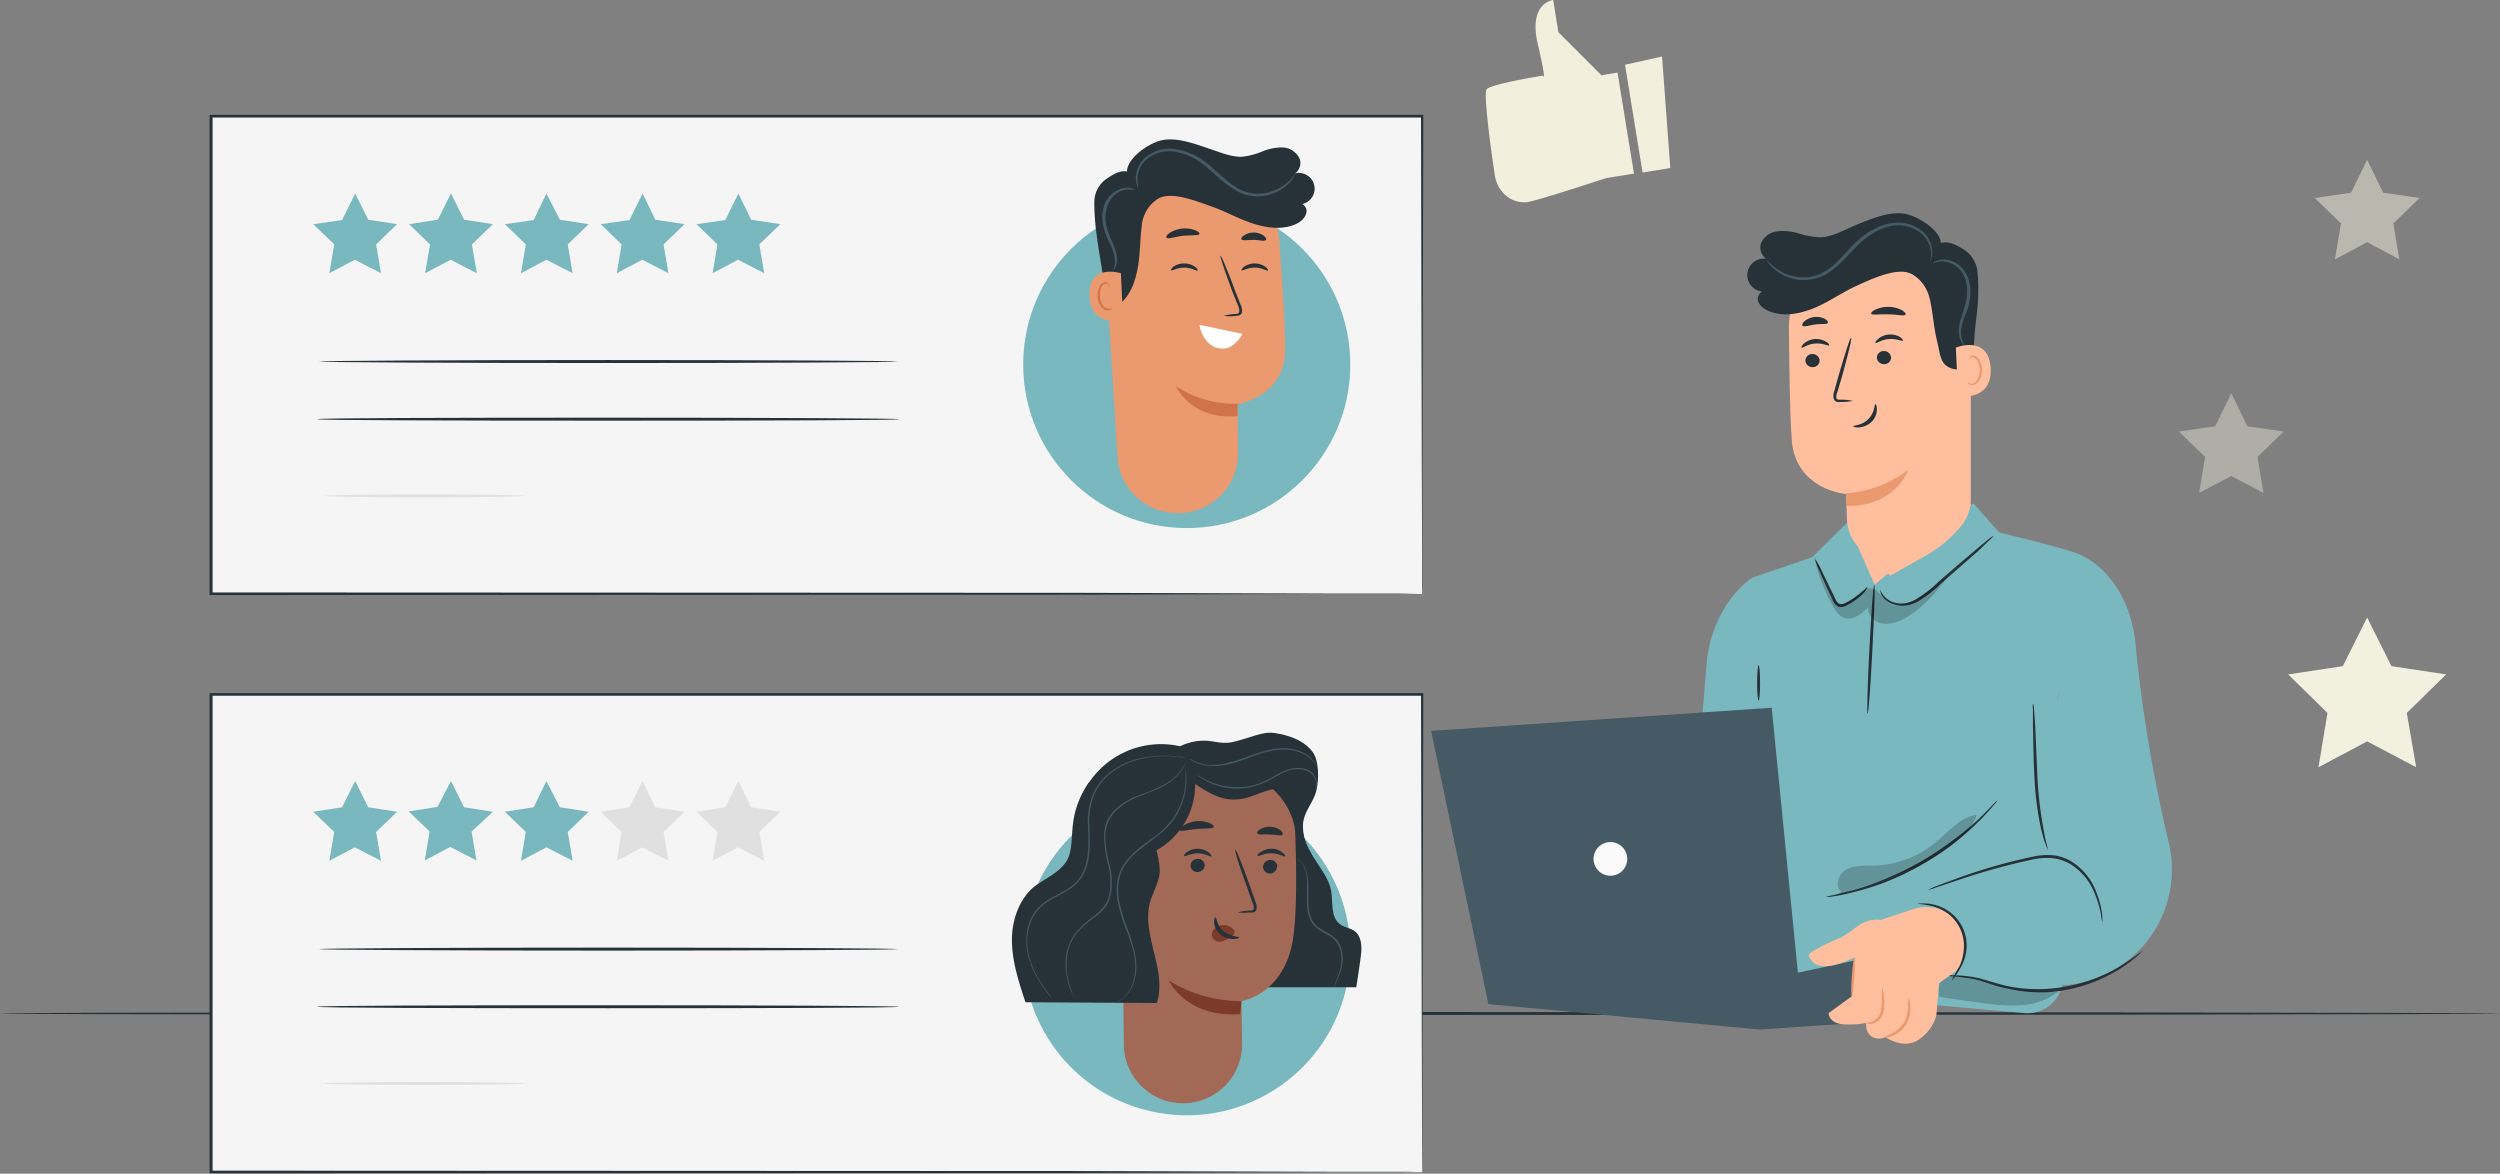 <svg xmlns="http://www.w3.org/2000/svg" width="668" height="313.6"><rect width="100%" height="100%" fill="#808080" stroke="none"/><defs><style>.c{fill:#f2efdc}.e{fill:#263238}.f{fill:#f5f5f5}.g{fill:#7ab8bf}.h{fill:#e0e0e0}.i{fill:#eb996e}.j{fill:#d1734a}.k{fill:#455a64}.n{fill:#7c3b29}.o{fill:#ffbe9d}.p{opacity:.2}</style></defs><g><g><path d="M632.5 165L639 178l14.6 2.2-10.5 10.3 2.5 14.5-13.1-6.9-13 6.9 2.4-14.5-10.5-10.3L626 178z" fill="#f2f1df"/><path d="M632.5 42.7l4.3 8.8 9.7 1.4-7 6.8 1.6 9.6-8.6-4.6-8.6 4.6 1.6-9.6-7-6.8 9.7-1.4z" opacity=".5" fill="#f2f1df"/><path class="c" d="M432.2 19.4l-4.3.7-11.5-11.5L415 0s-6.7.7-4.1 11.8 1.3 8.4 1.3 8.4-14.1 2.3-15 3.7c-.8 1 1 15.1 2.2 22.8.5 3.8 3.4 7 7.1 7.3a6.3 6.3 0 001.6 0c3.5-.6 21-6.4 21-6.4l7.5-1.2z"/><g><path class="c" d="M444.1 15.1l2.2 29.8-7.4 1.2-4.7-28.8z"/></g><path d="M596.2 105.1l4.3 8.8 9.7 1.4-7 6.8 1.6 9.6-8.6-4.5-8.6 4.5 1.6-9.6-7-6.8 9.7-1.4z" opacity=".4" fill="#f2f1df"/></g><g><path class="e" d="M668 270.8c0 .3-149.5.4-334 .4s-334-.1-334-.4 149.5-.4 334-.4 334 .2 334 .4z"/></g><g><g transform="translate(56 30.7)"><path class="f" d="M.4.4H324V128H.4z"/><path class="e" d="M324 128v-2.3-6.6l-.1-25.3-.2-93.4.3.3H.4L.8.5V128l-.4-.4 232 .1 67.3.2h22.7l-4.6.1h-18l-67.2.2-232.2.1H0v-.3V0h.4L324 0h.3v.3l-.2 93.5v31.8l-.1 2.3z"/><g><path class="e" d="M183.9 65.9c0 .2-34.7.4-77.4.4s-77.4-.2-77.4-.4 34.7-.4 77.4-.4 77.4.2 77.4.4z"/></g><g><path class="e" d="M184.3 81.3c0 .3-34.8.4-77.8.4s-77.8-.1-77.8-.4 34.8-.4 77.8-.4 77.8.2 77.8.4z"/></g><path class="g" d="M38.9 21l3.5 7 7.7 1.2-5.6 5.4 1.3 7.7-7-3.6-6.8 3.6 1.3-7.7-5.6-5.4 7.7-1.1zM64.5 21l3.5 7 7.7 1.2-5.6 5.4 1.3 7.7-7-3.6-6.8 3.6 1.3-7.7-5.6-5.4L61 28zM90 21l3.6 7 7.7 1.2-5.6 5.4 1.3 7.7-7-3.6-6.8 3.6 1.3-7.7-5.6-5.4 7.7-1.1zM115.7 21l3.4 7 7.8 1.2-5.6 5.4 1.3 7.7-7-3.6-6.8 3.6 1.3-7.7-5.6-5.4 7.7-1.1zM141.3 21l3.4 7 7.8 1.2-5.6 5.4 1.3 7.7-7-3.6-6.8 3.6 1.3-7.7-5.6-5.4 7.7-1.1z"/><g><path class="h" d="M84 101.8c0 .2-12 .4-26.7.4s-26.7-.2-26.7-.4 12-.4 26.7-.4 26.8.2 26.8.4z"/></g><circle class="g" cx="43.7" cy="43.7" r="43.7" transform="translate(217.4 23)"/><g><g><path class="i" d="M239.2 36.6l3.4 54.8a16 16 0 0016 15 16 16 0 0016.2-16.1l-.1-13s12.6-1.9 12.7-14.5c0-6-.7-18.1-1.6-29.3a24.2 24.2 0 00-24.1-22.2h-.6a23.3 23.3 0 00-21.9 25.3z"/><g><path class="j" d="M274.7 77.2a29.3 29.3 0 01-16.5-4.7s4 9.1 16.5 8z"/></g></g><g><g><g><path class="e" d="M282.8 41.6c-.2.2-1.6-.8-3.5-.8-2 0-3.4 1-3.6.7 0 0 .1-.5.8-1a5 5 0 012.8-.8 4.7 4.7 0 012.8.9c.6.4.8.9.7 1z"/></g><g><path class="e" d="M264 41.6c-.3.2-1.6-.8-3.6-.8-1.9 0-3.3 1-3.5.7-.1 0 .1-.5.7-1a5 5 0 012.9-.8 4.7 4.7 0 012.8.9c.6.4.8.9.7 1z"/></g><g><path class="e" d="M271 53.7a12.8 12.8 0 013.1-.5c.5 0 1-.2 1-.5a2.5 2.5 0 00-.2-1.5l-1.5-3.7c-2-5.4-3.5-9.8-3.3-9.9s2 4.2 4 9.6l1.5 3.8a2.9 2.9 0 01.2 1.9 1.2 1.2 0 01-.8.7 3.3 3.3 0 01-.8.1 12.5 12.5 0 01-3.2 0z"/></g></g><path class="e" d="M264.5 31.8c-.2.5-2.2.3-4.4.5-2.3.3-4.1 1-4.4.5-.2-.3.1-.8.9-1.3a7.7 7.7 0 016.7-.7c.8.3 1.2.7 1.2 1z"/><g><path class="e" d="M282.3 33.4c-.4.5-1.7 0-3.3 0-1.6 0-3 .3-3.3-.2-.1-.2.1-.6.7-1a4.7 4.7 0 015.3.1c.6.5.7 1 .6 1.1z"/></g></g><g><path class="e" d="M252.9 22.7a10 10 0 00-3.8 6.5v.3c-.5 3.5-.4 7.2-1 10.8s-1.7 7.2-4.3 9.7c-1.1 1-3 1.7-4 .5a3 3 0 01-.4-1.6c-.7-8.7-3-16.4-3-25.5a7.6 7.6 0 013.1-6.2c2-1.4 4.3-2.8 6.4-1.8s4.8 5 6.4 6.7"/></g><g><path class="i" d="M243.5 42.3c-.3-.1-8.7-2.6-8.4 6s8.8 6.6 8.9 6.3-.5-12.3-.5-12.3z"/><g><path class="j" d="M241.2 51.4s-.1.2-.4.3a1.5 1.5 0 01-1.1 0c-1-.3-1.7-1.7-1.8-3.2a5 5 0 01.3-2.2 1.7 1.7 0 011.1-1.2.8.8 0 011 .4v.4s.2-.1.1-.5a1 1 0 00-.3-.5 1.1 1.1 0 00-.9-.2 2.1 2.1 0 00-1.5 1.4 5 5 0 00-.4 2.4c0 1.7 1 3.3 2.3 3.7a1.6 1.6 0 001.4-.3l.2-.5z"/></g></g><g><path class="e" d="M245.6 16.8c-2.2-3.5 3.7-8.4 8-9.8s9.8.8 14 2.2c2.7.9 5.3 2 8.1 2a19 19 0 005.5-1.4 14 14 0 015.5-1.1 5.2 5.2 0 014.5 2.9c.8 1.7-.3 4.1-2.1 4.4a4.2 4.2 0 111 7.8c1.3-1 3.2.6 3 2.1s-1.5 2.7-2.9 3.3c-3.6 1.6-7.8 1-11.5-.2s-7.2-3.2-10.9-4.5-9.8-3.8-13.5-2.5c-2.7 1-4.6 4.3-6.2 3.5a5.3 5.3 0 01-2.7-3.8 15.3 15.3 0 01.2-5"/></g><g><path class="k" d="M290.1 15.7s-.4.7-1.4 1.7a11.9 11.9 0 01-4.8 3 11 11 0 01-8.2-.3c-2.9-1.3-5.4-4-8.3-6.4a17.8 17.8 0 00-9.7-4.6 10 10 0 00-8.2 2.8 7.5 7.5 0 00-2 5.6 6 6 0 00.4 1.6l.3.5a14 14 0 01-.3-2.1 7.4 7.4 0 012-5.2 9.4 9.4 0 017.8-2.5 17.4 17.4 0 019.2 4.6c2.8 2.4 5.4 5 8.5 6.4a11.7 11.7 0 0013.6-3.2 8 8 0 00.9-1.4l.2-.5z"/></g><g><path class="k" d="M241.3 41.9l.7-1a5.8 5.8 0 00.4-3c-.2-2.8-2.6-5.8-3-9.7a8.7 8.7 0 011-5 6.6 6.6 0 013.2-2.9 5.6 5.6 0 012.9-.3c.7 0 1 .2 1 .2s-.2-.3-1-.6a5.4 5.4 0 00-3.1.2 7 7 0 00-3.7 3 9.1 9.1 0 00-1.1 5.5 15.7 15.7 0 001.7 5.5 16.3 16.3 0 011.5 4.1 6.6 6.6 0 01-.5 4z"/></g><path d="M264.5 56.1a8.4 8.4 0 002.6 5 5.3 5.3 0 005.4 1 8.8 8.8 0 003.5-3.6z" fill="#fff"/></g></g><g transform="translate(56 185.2)"><path class="f" d="M.4.4H324V128H.4z"/><path class="e" d="M324 128v-2.3-6.6l-.1-25.3-.2-93.4.3.3H.4L.8.5V128l-.4-.4 232 .1 67.3.2h22.7l-4.6.1h-18l-67.2.2-232.2.1H0v-.4V0h.4L324 0h.3v.3l-.2 93.5v25.3a8363.7 8363.7 0 00-.1 8.8z"/><g><path class="e" d="M183.9 68.4c0 .2-34.7.4-77.4.4s-77.4-.2-77.4-.4 34.7-.4 77.4-.4 77.4.2 77.4.4z"/></g><g><path class="e" d="M184.3 83.8c0 .3-34.8.4-77.8.4s-77.8-.1-77.8-.4 34.8-.4 77.8-.4 77.8.2 77.8.4z"/></g><path class="g" d="M38.9 23.5l3.5 7 7.7 1.2-5.6 5.4 1.3 7.7-7-3.6-6.8 3.6 1.3-7.7-5.6-5.4 7.7-1.2zM64.5 23.5l3.5 7 7.7 1.2L70 37l1.3 7.7-7-3.6-6.8 3.6 1.3-7.7-5.6-5.4 7.7-1.2zM90 23.5l3.6 7 7.7 1.2-5.6 5.4 1.3 7.7-7-3.6-6.8 3.6 1.3-7.7-5.6-5.4 7.7-1.2z"/><path class="h" d="M115.7 23.5l3.4 7 7.8 1.2-5.6 5.4 1.3 7.7-7-3.6-6.8 3.6 1.3-7.7-5.6-5.4 7.7-1.2zM141.3 23.5l3.4 7 7.8 1.2-5.6 5.4 1.3 7.7-7-3.6-6.8 3.6 1.3-7.7-5.6-5.4 7.7-1.2z"/><g><path class="h" d="M84 104.3c0 .2-12 .4-26.7.4s-26.7-.2-26.7-.4 12-.4 26.7-.4 26.8.2 26.8.4z"/></g><circle class="g" cx="43.7" cy="43.7" r="43.7" transform="rotate(-76.9 168.4 -80.5)"/><g><g><path class="e" d="M306.1 63.7c-1.2-1-2.9-1-4.1-2-2.5-1.9-1.8-5.7-2.3-8.8-.6-3.4-3-6.2-4.7-9s-4-7.2-2.6-10.4l-24.6 45.1h38.6s1.1-7 1.3-9.1 0-4.5-1.6-5.8z"/></g><g><path class="e" d="M255 19c1.2-3.7 5.1-5.7 9-6.2s5.6 1 9.3.3c5.1-1.2 8.1-3 11.5-2.4 3 .5 7 1.5 9.7 4.7 2 2.3 2 7.8 1.2 10.8-.7 2.7-2.8 5-3.4 7.7-.5 2.6.3 5.2 1 7.7 1.6 7.7.3 16.3-4.8 22.3s-14.3 8.7-21.3 5.1"/></g><g><path d="M275.9 93.6l-.2-11.3s11.1-1.6 13.7-16c1.2-7.3 1-19.1.7-28.8-.4-8.7-9.7-17.6-18.4-16.8l-28.2 4.8v4.7l.8 63.9a15.8 15.8 0 0015.8 15.5 15.8 15.8 0 0015.8-16z" fill="#a36957"/><g><g><path class="e" d="M285.2 46.3a1.9 1.9 0 01-1.8 1.9 1.8 1.8 0 01-1.9-1.7 1.9 1.9 0 011.8-1.9 1.8 1.8 0 012 1.7z"/></g><path class="e" d="M287.4 43.6c-.3.3-1.6-.8-3.6-.8-2-.1-3.5.9-3.7.7-.2-.2 0-.6.7-1a5.1 5.1 0 013-.9 4.9 4.9 0 012.9 1c.6.5.8 1 .7 1z"/></g><g><g><path class="e" d="M265.9 46a1.9 1.9 0 01-1.8 1.8 1.8 1.8 0 01-2-1.7 1.9 1.9 0 011.9-1.8 1.8 1.8 0 011.9 1.7z"/></g><path class="e" d="M267.7 43.6c-.2.3-1.6-.8-3.6-.8s-3.5 1-3.7.7c-.1-.1.1-.6.7-1a5.1 5.1 0 013-.9 4.9 4.9 0 012.9 1c.6.5.8 1 .7 1z"/></g><g><path class="e" d="M274.7 58.6a13.2 13.2 0 013.3-.5c.5 0 1-.1 1-.5a2.6 2.6 0 00-.3-1.5l-1.4-4c-2-5.5-3.5-10.1-3.2-10.2s2 4.4 4 10l1.4 4a3 3 0 01.2 2 1.3 1.3 0 01-.8.7 3.5 3.5 0 01-1 0 13 13 0 01-3.2 0z"/></g><g><path class="n" d="M275.7 82.3a37 37 0 01-19.4-5.5s4.6 10 19.1 9z"/></g><g><path class="n" d="M273.8 63.4a3.6 3.6 0 00-3.2-1.4 3.3 3.3 0 00-2.3 1.2 2 2 0 00-.2 2.4 2.4 2.4 0 002.6.7 7.6 7.6 0 002.6-1.5 2.2 2.2 0 00.5-.6.7.7 0 000-.7"/></g><g><path class="e" d="M268.8 59.9c.3 0 .3 2.2 2.1 3.7s4.2 1.4 4.2 1.7c0 .2-.6.4-1.5.4a5.4 5.4 0 01-3.5-1.2 4.7 4.7 0 01-1.7-3.2c0-.9.2-1.4.4-1.4z"/></g><g><path class="e" d="M268.3 35.8c-.2.5-2.2.3-4.5.5-2.4.2-4.3.8-4.6.3-.1-.2.2-.7 1-1.2a8 8 0 017-.7c.8.4 1.2.8 1.1 1.1z"/></g><g><path class="e" d="M286.7 37.8c-.3.5-1.7 0-3.3 0-1.7-.2-3.1.2-3.4-.3-.2-.3 0-.7.7-1.1a5 5 0 015.4.2c.6.5.8 1 .6 1.2z"/></g></g><g><path class="e" d="M260.3 13.7a20.2 20.2 0 01-7.1 28.2c-1.7 1-3.5 1.7-4.5 3.3-1.2 2-.7 4.6-.5 7a24.2 24.2 0 01-5.5 17.7 66.9 66.9 0 01-6.8-16.8c-.6-3-.8-6-2-9-.6-1.6-1.5-3.2-2-5a15.8 15.8 0 01.4-9.8 23.2 23.2 0 0129.2-14.5"/></g><g><path class="e" d="M235 23.8c-6.5 9.5-3.3 15.8-5.8 20.7-1.9 3.5-6.1 5-9.2 7.5-4 3.6-5.8 9.3-5.6 14.8s1.9 10.6 3.6 15.8l35.1.2c2.8-8.6-4-17.9-1.9-26.6.8-3 2.6-5.7 2.7-8.8a23.8 23.8 0 00-1.1-6 27.1 27.1 0 011.6-16.8"/></g><g><path class="k" d="M295.8 19.6l-.8-1.2a8.2 8.2 0 00-3-2.3 12.3 12.3 0 00-5.7-1 24.8 24.8 0 00-6.8 1.5c-2.4.9-4.7 1.8-6.8 2.3a17.7 17.7 0 01-5.8.5 10.2 10.2 0 01-3.8-1 7 7 0 01-1-.6 1.3 1.3 0 01-.2-.3l1.3.7a10.8 10.8 0 003.7 1 18 18 0 005.7-.7c2.1-.5 4.4-1.4 6.7-2.2a24.3 24.3 0 017-1.6 12.3 12.3 0 015.7 1.1 8 8 0 013.1 2.5 5.7 5.7 0 01.5 1 1.4 1.4 0 01.2.3z"/></g><g><path class="k" d="M290.7 44.1a1.5 1.5 0 01.3.3 2.7 2.7 0 01.4.3 3.8 3.8 0 01.4.5 8.2 8.2 0 011.6 4 18.9 18.9 0 01.2 2.8v3.4a15.3 15.3 0 00.4 3.6 6.6 6.6 0 001.9 3.3 19.3 19.3 0 003.3 2 6.8 6.8 0 012.7 2.7 9 9 0 01.6 6.2 20.3 20.3 0 01-1.4 4l-.5 1a1.5 1.5 0 01-.2.4 1.5 1.5 0 01.1-.4l.4-1a23 23 0 001.3-4 10.2 10.2 0 00.2-3 7.6 7.6 0 00-.9-3 6.4 6.4 0 00-2.5-2.5 19 19 0 01-3.4-2.1 7 7 0 01-2-3.5 15.5 15.5 0 01-.4-3.7V52a19.4 19.4 0 000-2.8 8.3 8.3 0 00-1.5-4 12.9 12.9 0 00-1-1z"/></g><g><path class="k" d="M231 81.3a.8.8 0 01-.2-.2l-.2-.5a22.2 22.2 0 01-.9-2.2 20.4 20.4 0 01-.8-3.6 16.3 16.3 0 010-5 13.3 13.3 0 012.3-5.5 23.8 23.8 0 015-4.6 16.1 16.1 0 002.6-2.5 8.4 8.4 0 001.6-3.3 18.7 18.7 0 00-.3-8 32 32 0 01-1.1-8 10.2 10.2 0 01.8-3.8 9.7 9.7 0 012.2-3 18.7 18.7 0 015.8-3.6c2-.8 3.9-1.4 5.5-2.2a17.5 17.5 0 004.2-2.5 11 11 0 002.4-2.7 8 8 0 001-2.1l.1-.8a4.5 4.5 0 01-.1.8 7.6 7.6 0 01-.9 2.2 10.9 10.9 0 01-2.4 2.8 17.4 17.4 0 01-4.2 2.6l-5.5 2.2a18.5 18.5 0 00-5.7 3.6 9.4 9.4 0 00-2 2.9 9.9 9.9 0 00-.9 3.6 32 32 0 001.2 8 19 19 0 01.3 8 8.8 8.8 0 01-1.7 3.6 16.3 16.3 0 01-2.7 2.5 23.8 23.8 0 00-5 4.5 13.1 13.1 0 00-2.2 5.4 18.3 18.3 0 00.7 8.4l.7 2.2.3.6a.8.8 0 010 .2z"/></g><g><path class="k" d="M260.6 17.2a1.1 1.1 0 01-.2 0h-.7l-2.7-.3a29.4 29.4 0 00-9.7 1.1 19.2 19.2 0 00-6 3 15.4 15.4 0 00-4.9 6 19.5 19.5 0 00-1.3 8.3c0 3 .3 6.1-.3 9.3a13.1 13.1 0 01-1.7 4.5 10.7 10.7 0 01-3.2 3.2c-2.5 1.7-5.3 2.7-7.4 4.5a11.3 11.3 0 00-3.7 6.5 15.8 15.8 0 00.1 6.7 22.6 22.6 0 002 5.2 37.4 37.4 0 002.2 3.6l1.6 2.2.4.6a1 1 0 010 .2 1 1 0 010-.2l-.5-.5c-.4-.5-1-1.2-1.6-2.2a35 35 0 01-2.3-3.6 22.5 22.5 0 01-2-5.2 16 16 0 01-.2-6.8 11.6 11.6 0 013.8-6.8c2.1-1.8 5-2.8 7.4-4.5a10.3 10.3 0 003.1-3.1 12.7 12.7 0 001.6-4.4c.6-3 .4-6.2.3-9.2a19.7 19.7 0 011.4-8.5 15.7 15.7 0 015-6 19.4 19.4 0 016.1-3 28.7 28.7 0 019.8-1l2.7.2.7.1a1 1 0 01.2.1z"/></g><g><path class="k" d="M242.1 82.8a9 9 0 002.3-1.6 9.7 9.7 0 001.9-2.8 12.8 12.8 0 001-4.3 17 17 0 00-.5-5.3 53.3 53.3 0 00-2-5.9 46.4 46.4 0 01-2-6.5 16.2 16.2 0 010-7.4 11.5 11.5 0 011.6-3.4 16.5 16.5 0 012.4-2.8c1.7-1.6 3.6-3 5.4-4.2a25 25 0 004.5-4.2 18 18 0 002.7-4.6 18.9 18.9 0 001.4-7.6 12.1 12.1 0 000-1.2l-.1-1-.1-.5a.8.8 0 010-.2 13.4 13.4 0 01.4 2.9 18.5 18.5 0 01-1.3 7.7 18.1 18.1 0 01-2.7 4.7 25 25 0 01-4.6 4.2c-1.7 1.4-3.6 2.7-5.4 4.3a16.3 16.3 0 00-2.3 2.7 11.1 11.1 0 00-1.5 3.3 15.9 15.9 0 000 7.2 46.7 46.7 0 002 6.5 52.3 52.3 0 011.9 6 17.2 17.2 0 01.5 5.3 13 13 0 01-1.1 4.4 9.6 9.6 0 01-2 2.7 7.4 7.4 0 01-1.7 1.3l-.5.2a.7.7 0 01-.2.1z"/></g><g><path class="e" d="M262.1 23.4c3.7 2.6 7.8 5.4 12.4 5 2.7-.1 5.1-1.4 7.7-2.2s5.5-1.3 7.8.1c1.5 0 2.2-2.1 1.5-3.4a5.8 5.8 0 00-3.5-2.6c-8.1-2.7-16.3.4-25.4 1"/></g><g><path class="k" d="M295.4 25.8a4.2 4.2 0 00.3-1.4 3.9 3.9 0 00-1.9-3.3 5.5 5.5 0 00-2.6-.8 8.2 8.2 0 00-3.1.5c-2.2.7-4.2 2.3-6.7 3.3a16.4 16.4 0 01-3.7 1.1 17.3 17.3 0 01-3.6.3 17.6 17.6 0 01-6-1.2 15.8 15.8 0 01-3.7-2 11.1 11.1 0 01-.8-.7l-.3-.2a20.6 20.6 0 004.9 2.6 17.9 17.9 0 005.9 1.1 17.3 17.3 0 003.5-.2 16.3 16.3 0 003.7-1.1c2.4-1 4.4-2.6 6.7-3.3a8.4 8.4 0 013.2-.5 5.8 5.8 0 012.8.8 4.1 4.1 0 011.5 1.8 3.9 3.9 0 01.4 1.8 3 3 0 01-.3 1.1 1 1 0 01-.2.3z"/></g></g></g></g><g><path class="o" d="M493.3 141.8l-2.6 10.7 24.6 14.1 12.7-26.1-1.5-6z"/><g><g><path class="g" d="M468.1 154.4s-11 7-12.2 24-5 53-5 53l-42 10.2 4.7 25 69-19.1z"/><path class="g" d="M527.3 134.5l6.9 7.8s17.8 4.2 21.6 5.9-6 38-6 38l1.4 74.9a9.4 9.4 0 01-10.2 9.6l-67.6-6-5.9-84.5.6-25.8 16.1-5.5 9.4-9.3 7.3 16.6z"/><path class="g" d="M555.8 148.2s13.8 5.3 15 26a399 399 0 008.8 51.4 31 31 0 01-4.2 23.5 31 31 0 01-24.8 14.2l-29.3 1.3L509 245l32.8-9.6 7.8-47.4z"/><g><path class="e" d="M561.8 246.7a19.7 19.7 0 01-.4-2.2 27.8 27.8 0 00-1.8-6 16.3 16.3 0 00-5.6-7.1 12 12 0 00-4.9-2 16.6 16.6 0 00-5.7.2 177.8 177.8 0 00-20 5.5l-6 2a13 13 0 01-2.2.7 12.8 12.8 0 012.1-1l5.9-2.2a146.6 146.6 0 0120-5.7 17.1 17.1 0 016-.3 12.5 12.5 0 015.2 2.2 16.5 16.5 0 015.7 7.5 24.5 24.5 0 011.6 6.1 9.7 9.7 0 010 2.3z"/></g><g><path class="e" d="M543.3 188.1a6 6 0 01.2 1.5l.3 4.2.6 13.9a104.6 104.6 0 001.6 13.7c.6 3.5 1.3 5.6 1.2 5.6a5.8 5.8 0 01-.6-1.4 18.2 18.2 0 01-.6-1.7l-.6-2.3a81.8 81.8 0 01-1.8-13.9c-.3-5.4-.3-10.3-.4-13.9v-4.2a5.9 5.9 0 010-1.5z"/></g><g><path class="e" d="M572.5 254a11.5 11.5 0 01-1.6 1.6 36.5 36.5 0 01-4.8 3.5 41.4 41.4 0 01-18.8 6 39.3 39.3 0 01-11-1c-3.3-.6-6-1.8-8.5-2.4a40.5 40.5 0 00-5.9-.8 7.4 7.4 0 01-2.1-.4l2.2.1a33 33 0 016 .6c2.4.5 5.3 1.6 8.5 2.3a40.2 40.2 0 0010.7.7 43.1 43.1 0 0018.6-5.6 77.4 77.4 0 006.7-4.6z"/></g><g><path class="e" d="M533.8 213.8a10.8 10.8 0 01-1.3 1.6 55.2 55.2 0 01-4 4.3 71.4 71.4 0 01-6.4 5.6 74.3 74.3 0 01-18.3 10.4 71.8 71.8 0 01-8.2 2.6 55 55 0 01-5.7 1.2 10.8 10.8 0 01-2.1.2 11 11 0 012-.5l5.6-1.4a83 83 0 008-2.8 80.3 80.3 0 0018.2-10.3 82.4 82.4 0 006.6-5.4 82 82 0 004-4 10.9 10.9 0 011.6-1.5z"/></g><g class="p"><path d="M492 238.3c-1.9-1.5-.7-4.9 1.4-6s4.8-1 7.2-1a27.4 27.4 0 0016.6-6.2c3.5-2.9 6.6-6.8 11-7.4-1 3.6-5.3 7.2-8.4 9.4-9 6.3-18.9 8.7-29.3 12.3"/></g><g><path class="e" d="M532.7 143.2a5.7 5.7 0 01-1 1l-3.1 3-10.3 9a30.5 30.5 0 01-6 4.6 9.7 9.7 0 01-3.3 1 7.2 7.2 0 01-3-.3 5.6 5.6 0 01-3.3-2.6 3.5 3.5 0 01-.3-1.1v-.4s0 .5.6 1.3a5.5 5.5 0 003.2 2.3 6.8 6.8 0 002.7.2 9.3 9.3 0 003-1 32.1 32.1 0 005.9-4.6 730.2 730.2 0 0113.6-11.6 5.8 5.8 0 011.3-.8z"/></g><g><path class="e" d="M499 157a7.8 7.8 0 01-2.3 2.6 15.2 15.2 0 01-3 2 3 3 0 01-2.5.5 3.5 3.5 0 01-1.6-2 252 252 0 01-3.4-7.5 14.7 14.7 0 01-1.2-3.2 14.6 14.6 0 011.7 3l3.6 7.4c.3.7.7 1.4 1.2 1.6a2.4 2.4 0 001.8-.4 17.4 17.4 0 003-1.9c1.7-1.2 2.5-2.3 2.6-2.2z"/></g><g><path class="e" d="M499 190.7c-.2 0 0-7.7.5-17.2s1-17.2 1.3-17.2 0 7.7-.5 17.3-1 17.2-1.3 17.1z"/></g><g><path class="e" d="M469.9 187.2c-.2 0-.4-2.1-.4-4.7s.2-4.8.4-4.8.4 2.1.4 4.8-.2 4.7-.4 4.7z"/></g><g class="p"><path d="M484.8 149.2a47.9 47.9 0 005 12.8 6.3 6.3 0 002.7 3c2.4 1 4.8-.9 6.6-2.6-.1 2 1.8 3.9 3.9 4.2a9.4 9.4 0 006-1.4c4.8-2.7 8.4-7 11.6-11.3a82.3 82.3 0 01-8.5 6c-2 1.3-4.7 2.6-6.9 1.5-2-1-3.1-4-5.4-4.2-3-.2-4.8 4.5-7.9 4.1-1.7-.2-2.6-2-3.3-3.7L485 149"/></g><g class="p"><path d="M518.2 266.4c-.2-1.5-.4-3.2.6-4.4a4.5 4.5 0 013.4-1.3c2.9 0 5.7 1 8.4 1.8a59.8 59.8 0 0019.4 2.4 17.3 17.3 0 01-10.1 3.7 51.7 51.7 0 01-11-.7l-11.3-1.6"/></g></g><g><path class="k" d="M382.4 195.3l15.3 73 72.5 6.8 46.7-3.2-16.9-16.2-19.6 4.2-7-70.8z"/><g><path class="o" d="M483.4 255.5c2.1 5.8 12.1.3 12.1.3l-.7 10.4-6.2 4.5s0 2.8 4.1 3 5.8-.4 5.8-.4l.2 1.4a3.3 3.3 0 003.1 2.8 4.2 4.2 0 002-.4s4.3 3.2 8.4 1a11.5 11.5 0 005.2-6.8l.7-8.6 5.2-3.7s4.4-8-1-13.5A10.8 10.8 0 00511 243l-8.4 2.8a8.6 8.6 0 00-6 1.5c-1.4 1-3.1 2.3-4.7 3.2 0 0-9 3.7-8.6 4.9z"/><g><path class="i" d="M503 264l.3 1.8a13 13 0 010 4.4 4.7 4.7 0 01-1.1 2.2 4 4 0 01-1.8 1.1c-1.2.3-1.9-.2-1.8-.3 0 0 .7.2 1.6-.2a4 4 0 002.4-3 19.7 19.7 0 00.2-4.1c0-1.1 0-1.8.2-1.8z"/></g><g><path class="i" d="M495.5 255.8c.2 0 .2 2.4 0 5.2s-.5 5.2-.7 5.2-.2-2.3 0-5.2.5-5.2.7-5.2z"/></g><g><path class="i" d="M510 266.6a4.8 4.8 0 01.4 2 8.5 8.5 0 01-1 5 7.8 7.8 0 01-3.8 3.2 4 4 0 01-2 .4c-.1-.1.6-.4 1.7-1a8.5 8.5 0 003.5-3 9.6 9.6 0 001-4.6 6.3 6.3 0 01.2-2z"/></g></g><g><path class="e" d="M521.5 262a28.8 28.8 0 012-3.7 12 12 0 001.2-4.4 10.8 10.8 0 00-4.1-9.7 12.1 12.1 0 00-4-2 28.7 28.7 0 00-4.2-.7 2.8 2.8 0 011.1-.1 11.7 11.7 0 013.2.3 11.9 11.9 0 014.3 2 11.1 11.1 0 014.4 10.3 11.7 11.7 0 01-1.5 4.5 29 29 0 01-1.7 2.7l-.7.9z"/></g><path d="M434.8 229.6a4.5 4.5 0 11-4.6-4.6 4.5 4.5 0 014.6 4.6z" fill="#fafafa"/></g></g><g><g><path class="o" d="M526.6 86.6v46.8a11.3 11.3 0 01-2.7 7.3 34.3 34.3 0 01-9.4 7.8l-9.4 5.3-7.9-7a11.4 11.4 0 01-3.7-8l-.2-6.8s-13.2-1-14.5-14c-.5-6.2-.7-18.8-.8-30.4a25.4 25.4 0 0123.3-25.3h.4a24.3 24.3 0 0124.9 24.3z"/><g><path class="i" d="M493.3 131.8a30.5 30.5 0 0016.6-6.3s-3.2 9.8-16.4 9.7z"/></g></g><g><g><g><g><path class="e" d="M482.4 96.4a1.9 1.9 0 002 1.7 1.8 1.8 0 001.8-1.8 1.9 1.9 0 00-2-1.7 1.8 1.8 0 00-1.8 1.8z"/></g><path class="e" d="M481.4 92.9c.2.2 1.6-1 3.6-1.1 2-.2 3.5.7 3.7.5.1-.2-.1-.6-.8-1a5.1 5.1 0 00-3-.7 5 5 0 00-2.9 1.2c-.6.5-.7 1-.6 1.1z"/></g><g><g><path class="e" d="M501.5 95.6a1.9 1.9 0 002 1.7 1.8 1.8 0 001.8-1.8 1.9 1.9 0 00-2-1.7 1.8 1.8 0 00-1.8 1.8z"/></g><path class="e" d="M501.1 91.6c.3.3 1.6-.9 3.6-1 2-.2 3.6.7 3.8.4 0-.1-.2-.5-.9-1a5.1 5.1 0 00-3-.6 5 5 0 00-2.8 1.2c-.6.5-.8 1-.7 1z"/></g><g><path class="e" d="M495 107.1a13.4 13.4 0 00-3.2-.3c-.5 0-1 0-1.1-.4a2.6 2.6 0 01.2-1.5l1.2-4c1.6-5.8 2.8-10.5 2.5-10.6s-1.7 4.6-3.4 10.3l-1.1 4a3 3 0 00-.1 2 1.3 1.3 0 00.9.8 3.5 3.5 0 00.9 0 13 13 0 003.3-.3z"/></g><g><path class="e" d="M501.1 108c-.3 0-.1 2.2-1.9 4s-4 1.6-4 1.9c0 .1.5.4 1.5.3a5.4 5.4 0 003.4-1.5 4.7 4.7 0 001.4-3.3c0-.9-.2-1.4-.4-1.4z"/></g></g><g><path class="e" d="M500 83.8c.2.5 2.2.1 4.6.2 2.4 0 4.3.6 4.6 0 .1-.2-.3-.7-1-1.1a8 8 0 00-7-.2c-1 .4-1.3.9-1.2 1.1z"/></g><g><path class="e" d="M481.6 87c.4.5 1.8-.1 3.4-.3 1.7-.2 3.1 0 3.4-.4.1-.3-.1-.7-.8-1.1a5 5 0 00-5.4.6c-.6.5-.7 1-.6 1.2z"/></g></g><g><path class="e" d="M511.2 73.4a10.3 10.3 0 014.4 6.4l.1.3c.8 3.7 1 7.5 1.9 11.1s.7 6.5 4.4 7.4a4.9 4.9 0 005.1-2.1 3.2 3.2 0 00.3-1.8c0-9 1.8-12.6 1-22a8 8 0 00-3.8-6.1c-2.1-1.3-4.6-2.6-6.7-1.3s-4.6 5.5-6.2 7.4"/></g><g><path class="o" d="M522.6 92.9c.3-.2 8.8-3.4 9.3 5.5s-8.7 7.6-8.7 7.3l-.6-12.8z"/><g><path class="i" d="M525.8 102.2l.4.2a1.6 1.6 0 001.2 0c.9-.4 1.6-2 1.6-3.6a5.1 5.1 0 00-.6-2.2 1.8 1.8 0 00-1.2-1.1.8.8 0 00-1 .4v.5s-.2-.1-.1-.5a1 1 0 01.3-.6 1.2 1.2 0 01.8-.3 2.2 2.2 0 011.7 1.3 5.3 5.3 0 01.7 2.5c0 1.8-.8 3.5-2 4a1.7 1.7 0 01-1.5-.2c-.3-.2-.4-.4-.3-.4z"/></g></g><path class="e" d="M518.3 66.6c1.9-3.7-4.6-8.4-9-9.4s-10.2 1.6-14.5 3.4c-2.7 1.2-5.4 2.7-8.3 2.8a19.8 19.8 0 01-5.8-1 14.5 14.5 0 00-5.8-.6 5.4 5.4 0 00-4.4 3.3c-.6 2 .7 4.3 2.6 4.4a4.4 4.4 0 10-.5 8.2c-1.3-.8-3.2 1-2.9 2.5s1.9 2.6 3.4 3.1c3.8 1.4 8.1.5 11.9-1.1s7.1-4 10.8-5.7 10-4.7 13.9-3.7c2.9.8 5.1 4 6.7 3.1a5.5 5.5 0 002.5-4.2 15.9 15.9 0 00-.6-5"/><g><path class="k" d="M472 69.4l1.6 1.5a12.4 12.4 0 005.2 2.8 11.4 11.4 0 008.5-1c3-1.6 5.3-4.6 8-7.4 2.8-2.8 6.2-5 9.7-5.6a10.3 10.3 0 018.8 2.2 7.8 7.8 0 012.5 5.6 6.1 6.1 0 01-.3 1.7c0 .4-.2.5-.2.5a14.6 14.6 0 00.2-2.2 7.7 7.7 0 00-2.6-5.1 9.8 9.8 0 00-8.2-2c-3.3.7-6.5 2.8-9.2 5.5-2.7 2.8-5.2 5.8-8.3 7.5a12.2 12.2 0 01-14.4-2.2 8.4 8.4 0 01-1-1.3l-.3-.5z"/></g><g><path class="k" d="M524.9 92.3s-.4-.2-.8-1a6 6 0 01-.7-3.1c0-3 2.2-6.2 2.2-10.2a9 9 0 00-1.4-5.3 6.9 6.9 0 00-3.6-2.6 5.8 5.8 0 00-3-.1c-.7.2-1 .4-1.1.3 0 0 .3-.4 1-.6a5.6 5.6 0 013.3-.2 7.2 7.2 0 014 2.8 9.5 9.5 0 011.7 5.7 16.3 16.3 0 01-1.2 5.8 17 17 0 00-1.3 4.4 7 7 0 00.9 4z"/></g></g></g></g></svg>